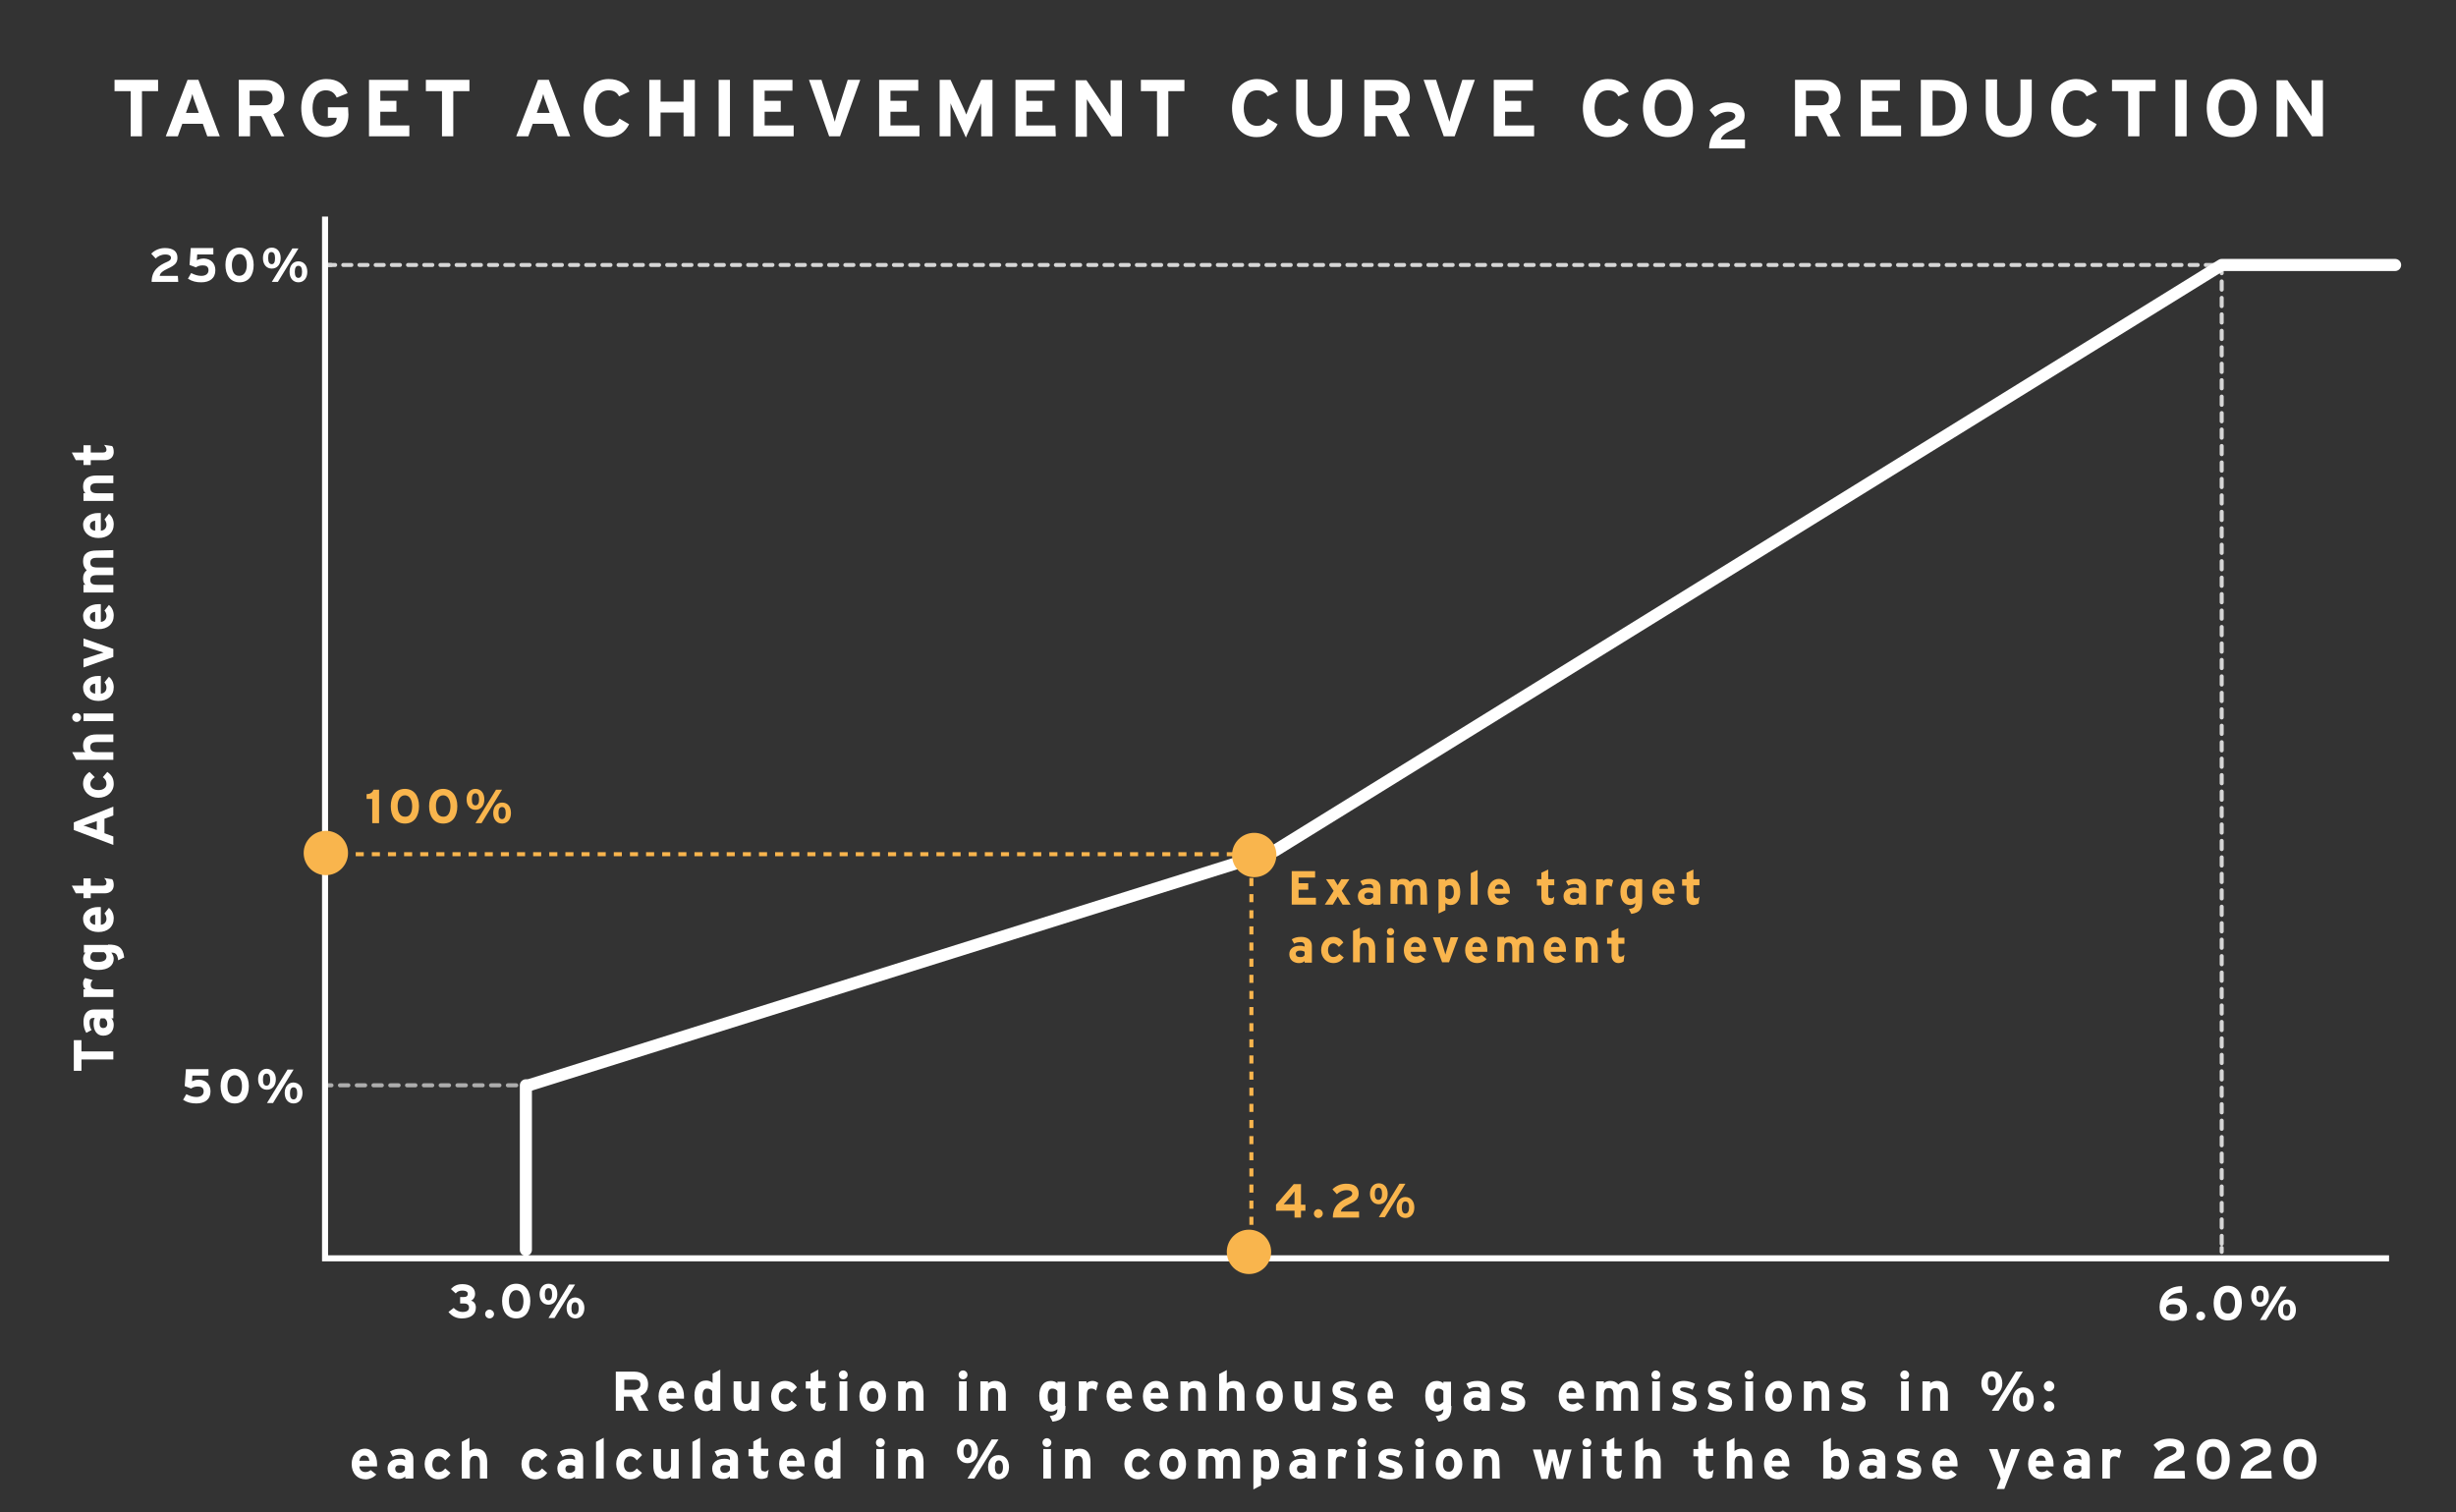 <?xml version="1.0" encoding="utf-8"?>
<svg xmlns="http://www.w3.org/2000/svg" version="1.1" width="812" height="500" viewBox="0 0 812 500"><rect x="0" y="0" width="812" height="500" fill="#333333" stroke="none"/><svg xmlns:xlink="http://www.w3.org/1999/xlink" version="1.1" id="Ebene_1" x="-2" y="0" viewBox="0 0 612 375" style="enable-background:new 0 0 612 375;" xml:space="preserve" width="816" height="500">
<style type="text/css">
	.st0{fill:none;stroke:#FFFFFF;stroke-width:1.5;stroke-miterlimit:10;}
	.st1{opacity:0.6;}
	.st2{fill:none;stroke:#FFFFFF;stroke-linecap:round;stroke-linejoin:round;}
	.st3{fill:none;stroke:#FFFFFF;stroke-linecap:round;stroke-linejoin:round;stroke-dasharray:2.083,2.083,2.083,2.083;}
	.st4{fill:none;stroke:#FFFFFF;stroke-linecap:round;stroke-linejoin:round;stroke-dasharray:2.083,2.083,2.083,2.083,2.083,2.083;}
	.st5{opacity:0.8;}
	
		.st6{fill:none;stroke:#FFFFFF;stroke-linecap:round;stroke-linejoin:round;stroke-dasharray:2.008,2.008,2.008,2.008,2.008,2.008;}
	
		.st7{fill:none;stroke:#FFFFFF;stroke-linecap:round;stroke-linejoin:round;stroke-dasharray:2.04,2.04,2.04,2.04,2.04,2.04;}
	.st8{fill:none;stroke:#FFFFFF;stroke-width:3;stroke-linecap:round;stroke-linejoin:round;stroke-miterlimit:10;}
	.st9{fill:none;stroke:#F9B54D;stroke-miterlimit:10;stroke-dasharray:2,2,2,2,2,2;}
	.st10{fill:#F9B54D;}
	.st11{fill:#FFFFFF;}
</style>
<polyline class="st0" points="82.1,53.7 82.1,312 593.9,312 "/>
<g class="st1">
	<g>
		<line class="st2" x1="82.7" y1="269.1" x2="83.7" y2="269.1"/>
		<line class="st3" x1="85.8" y1="269.1" x2="93.1" y2="269.1"/>
		<line class="st4" x1="94.1" y1="269.1" x2="130.5" y2="269.1"/>
		<line class="st2" x1="131.6" y1="269.1" x2="132.6" y2="269.1"/>
	</g>
</g>
<g>
	<g>
		<g class="st1">
			<polyline class="st2" points="311.6,213.5 312.6,213.5 312.6,214.5    "/>
		</g>
	</g>
	<g>
		<g class="st5">
			<line class="st2" x1="82.6" y1="65.7" x2="83.6" y2="65.7"/>
			<line class="st6" x1="82.6" y1="65.7" x2="550.4" y2="65.7"/>
			<polyline class="st2" points="551.4,65.7 552.4,65.7 552.4,66.7    "/>
			<line class="st7" x1="552.4" y1="65.7" x2="552.4" y2="308.4"/>
			<line class="st2" x1="552.4" y1="309.4" x2="552.4" y2="310.4"/>
		</g>
	</g>
	<polyline class="st8" points="132.6,269.1 316.5,211.4 317.7,210.9 552.4,65.7 595.4,65.7  "/>
	<line class="st8" x1="131.9" y1="269.1" x2="131.9" y2="309.9"/>
</g>
<polyline class="st9" points="81.7,211.8 311.8,211.8 311.8,311.2 "/>
<circle class="st10" cx="82.3" cy="211.5" r="5.5"/>
<circle class="st10" cx="311.2" cy="310.4" r="5.5"/>
<circle class="st10" cx="312.5" cy="212" r="5.5"/>
<g>
	<path class="st11" d="M40.7,22.6h-4v11.2h-2.8V22.6h-4v-2.8h10.8V22.6z"/>
	<path class="st11" d="M56,33.8h-3.1l-1.1-3.1h-5.1l-1.1,3.1h-3l5.4-14h2.7L56,33.8z M50.8,28l-0.9-2.5c-0.3-0.8-0.6-1.7-0.7-2.2   c-0.1,0.5-0.4,1.4-0.7,2.2L47.6,28H50.8z"/>
	<path class="st11" d="M72,33.8h-3.2l-2.5-5h-2.8v5h-2.8v-14h6.5c2.6,0,4.8,1.5,4.8,4.4c0,2.1-0.9,3.4-2.7,4.1L72,33.8z M69.1,24.3   c0-1.3-0.8-1.8-2-1.8h-3.7v3.6h3.7C68.4,26.1,69.1,25.5,69.1,24.3z"/>
	<path class="st11" d="M87.9,28.4c0,3.6-2.4,5.6-5.6,5.6c-3.7,0-6.1-2.8-6.1-7.2c0-4.3,2.6-7.2,6.2-7.2c2.9,0,4.4,1.3,5.3,3.5   L85,24.2c-0.5-1-1.2-1.8-2.7-1.8c-2.1,0-3.3,1.8-3.3,4.4s1.2,4.5,3.3,4.5c1.9,0,2.6-0.9,2.7-2.1h-2.2v-2.6h5L87.9,28.4L87.9,28.4z"/>
	<path class="st11" d="M103,33.8H93v-14h9.7v2.7h-6.9V25h4v2.7h-4v3.4h7.2C103,31.1,103,33.8,103,33.8z"/>
	<path class="st11" d="M117.9,22.6h-4v11.2h-2.8V22.6h-4v-2.8h10.8V22.6z"/>
	<path class="st11" d="M142.9,33.8h-3.1l-1.1-3.1h-5.1l-1.1,3.1h-3l5.4-14h2.7L142.9,33.8z M137.8,28l-0.9-2.5   c-0.3-0.8-0.6-1.7-0.7-2.2c-0.1,0.5-0.4,1.4-0.7,2.2l-0.9,2.5H137.8z"/>
	<path class="st11" d="M157.6,22.7l-2.6,1.2c-0.5-1-1.3-1.5-2.6-1.5c-2.1,0-3.3,1.8-3.3,4.4c0,2.5,1.2,4.4,3.3,4.4   c1.3,0,2-0.5,2.7-1.8l2.4,1.4c-1,2-2.6,3.2-5.2,3.2c-3.7,0-6.1-2.8-6.1-7.2c0-4.3,2.6-7.2,6.2-7.2   C155.2,19.6,156.8,20.9,157.6,22.7z"/>
	<path class="st11" d="M173.8,33.8H171v-5.9h-5.7v5.9h-2.8v-14h2.8v5.4h5.7v-5.4h2.8V33.8z"/>
	<path class="st11" d="M182.5,33.8h-2.8v-14h2.8V33.8z"/>
	<path class="st11" d="M198.3,33.8h-10v-14h9.7v2.7h-6.9V25h4v2.7h-4v3.4h7.2V33.8z"/>
	<path class="st11" d="M214.8,19.8l-5,14h-2.7l-5-14h3.1l2.6,8.1c0.3,0.8,0.5,1.8,0.7,2.3c0.1-0.5,0.4-1.5,0.6-2.3l2.6-8.1H214.8z"/>
	<path class="st11" d="M229.5,33.8h-10v-14h9.7v2.7h-6.9V25h4v2.7h-4v3.4h7.2V33.8z"/>
	<path class="st11" d="M247.6,33.8h-2.8v-5.1c0-0.8,0-2.5,0-3.1c-0.2,0.5-0.6,1.5-1,2.3l-2.8,6.2l-2.8-6.2c-0.4-0.8-0.8-1.8-1-2.3   c0,0.5,0,2.3,0,3.1v5.1h-2.7v-14h2.7l2.9,6.3c0.4,0.8,0.8,1.8,1,2.3c0.2-0.5,0.6-1.5,0.9-2.3l2.8-6.3h2.8L247.6,33.8L247.6,33.8z"/>
	<path class="st11" d="M263.3,33.8h-10v-14h9.7v2.7h-7V25h4v2.7h-4v3.4h7.2L263.3,33.8L263.3,33.8z"/>
	<path class="st11" d="M279.6,33.8h-2.5l-5.1-7.6c-0.3-0.5-0.8-1.2-1-1.6c0,0.5,0,2.3,0,3.1v6.2h-2.8v-14h2.7l5,7.4   c0.3,0.5,0.8,1.2,1,1.6c0-0.5,0-2.3,0-3.1v-5.9h2.8v13.9C279.7,33.8,279.6,33.8,279.6,33.8z"/>
	<path class="st11" d="M295.2,22.6h-4v11.2h-2.8V22.6h-4v-2.8h10.8V22.6z"/>
	<path class="st11" d="M318.4,22.7l-2.6,1.2c-0.5-1-1.3-1.5-2.6-1.5c-2.1,0-3.3,1.8-3.3,4.4c0,2.5,1.2,4.4,3.3,4.4   c1.3,0,2-0.5,2.7-1.8l2.4,1.4c-1,2-2.6,3.2-5.2,3.2c-3.7,0-6.1-2.8-6.1-7.2c0-4.3,2.6-7.2,6.2-7.2   C315.9,19.6,317.5,20.9,318.4,22.7z"/>
	<path class="st11" d="M334.3,27.6c0,4.1-2.1,6.4-5.7,6.4c-3.4,0-5.7-2.3-5.7-6.4v-7.9h2.8v7.8c0,2.2,1.1,3.7,2.9,3.7   s2.9-1.4,2.9-3.6v-7.9h2.8L334.3,27.6L334.3,27.6z"/>
	<path class="st11" d="M351.1,33.8h-3.2l-2.5-5h-2.8v5h-2.8v-14h6.5c2.6,0,4.8,1.5,4.8,4.4c0,2.1-0.9,3.4-2.7,4.1L351.1,33.8z    M348.3,24.3c0-1.3-0.8-1.8-2-1.8h-3.7v3.6h3.7C347.6,26.1,348.3,25.5,348.3,24.3z"/>
	<path class="st11" d="M367.2,19.8l-5,14h-2.7l-5-14h3.1l2.6,8.1c0.3,0.8,0.5,1.8,0.7,2.3c0.1-0.5,0.4-1.5,0.6-2.3l2.6-8.1H367.2z"/>
	<path class="st11" d="M381.9,33.8h-10v-14h9.7v2.7h-6.9V25h4v2.7h-4v3.4h7.2L381.9,33.8L381.9,33.8z"/>
	<path class="st11" d="M405.4,22.7l-2.6,1.2c-0.5-1-1.3-1.5-2.6-1.5c-2.1,0-3.3,1.8-3.3,4.4c0,2.5,1.2,4.4,3.3,4.4   c1.3,0,2-0.5,2.7-1.8l2.4,1.4c-1,2-2.6,3.2-5.2,3.2c-3.7,0-6.1-2.8-6.1-7.2c0-4.3,2.6-7.2,6.2-7.2   C402.9,19.6,404.5,20.9,405.4,22.7z"/>
	<path class="st11" d="M421.3,26.8c0,4.5-2.5,7.2-6.2,7.2s-6.2-2.7-6.2-7.2s2.5-7.2,6.2-7.2C418.8,19.6,421.3,22.3,421.3,26.8z    M418.4,26.8c0-2.8-1.4-4.5-3.3-4.5c-2,0-3.3,1.6-3.3,4.4s1.4,4.5,3.3,4.5C417.1,31.3,418.4,29.7,418.4,26.8z"/>
	<path class="st11" d="M434.1,36.8h-8.8c0.1-3.8,2.4-5.5,5.2-6.7c1-0.4,1.3-0.9,1.3-1.3c0-0.6-0.5-1.1-1.8-1.1s-2.4,0.6-3.2,1.3   l-1.4-1.7c1.2-1.2,2.8-1.9,4.5-1.9c2.7,0,4.2,1.1,4.2,3.2c0,1.8-1,2.6-2.9,3.5c-2,0.9-2.8,1.7-3,2.5h6v2.2H434.1z"/>
	<path class="st11" d="M457.9,33.8h-3.2l-2.5-5h-2.8v5h-2.8v-14h6.5c2.6,0,4.8,1.5,4.8,4.4c0,2.1-0.9,3.4-2.7,4.1L457.9,33.8z    M455,24.3c0-1.3-0.8-1.8-2-1.8h-3.7v3.6h3.7C454.3,26.1,455,25.5,455,24.3z"/>
	<path class="st11" d="M472.9,33.8h-10v-14h9.7v2.7h-6.9V25h4v2.7h-4v3.4h7.2L472.9,33.8L472.9,33.8z"/>
	<path class="st11" d="M489.2,26.8c0,4.9-3.6,7-7.2,7h-4.2v-14h4.4C486.3,19.8,489.2,21.7,489.2,26.8z M486.4,26.8   c0-2.9-1.2-4.3-4.2-4.3h-1.5v8.6h1.4C485,31.1,486.4,29.4,486.4,26.8z"/>
	<path class="st11" d="M505.3,27.6c0,4.1-2.1,6.4-5.7,6.4c-3.4,0-5.7-2.3-5.7-6.4v-7.9h2.8v7.8c0,2.2,1.1,3.7,2.9,3.7   s2.9-1.4,2.9-3.6v-7.9h2.8L505.3,27.6L505.3,27.6z"/>
	<path class="st11" d="M521.5,22.7l-2.6,1.2c-0.5-1-1.3-1.5-2.6-1.5c-2.1,0-3.3,1.8-3.3,4.4c0,2.5,1.2,4.4,3.3,4.4   c1.3,0,2-0.5,2.7-1.8l2.4,1.4c-1,2-2.6,3.2-5.2,3.2c-3.7,0-6.1-2.8-6.1-7.2c0-4.3,2.6-7.2,6.2-7.2C519,19.6,520.6,20.9,521.5,22.7z   "/>
	<path class="st11" d="M536,22.6h-4v11.2h-2.8V22.6h-4v-2.8H536V22.6z"/>
	<path class="st11" d="M543.7,33.8h-2.8v-14h2.8V33.8z"/>
	<path class="st11" d="M561.1,26.8c0,4.5-2.5,7.2-6.2,7.2s-6.2-2.7-6.2-7.2s2.5-7.2,6.2-7.2C558.6,19.6,561.1,22.3,561.1,26.8z    M558.2,26.8c0-2.8-1.4-4.5-3.3-4.5c-2,0-3.3,1.6-3.3,4.4s1.4,4.5,3.3,4.5C556.9,31.3,558.2,29.7,558.2,26.8z"/>
	<path class="st11" d="M577.3,33.8h-2.5l-5.1-7.6c-0.3-0.5-0.8-1.2-1-1.6c0,0.5,0,2.3,0,3.1v6.2H566v-14h2.7l5,7.4   c0.3,0.5,0.8,1.2,1,1.6c0-0.5,0-2.3,0-3.1v-5.9h2.8v13.9C577.5,33.8,577.3,33.8,577.3,33.8z"/>
</g>
<g>
	<path class="st11" d="M162.3,349.8H160l-1.8-3.5h-2v3.5h-2v-9.7h4.6c1.8,0,3.4,1,3.4,3.1c0,1.5-0.6,2.4-1.9,2.9L162.3,349.8z    M160.3,343.3c0-0.9-0.5-1.2-1.4-1.2h-2.6v2.5h2.6C159.8,344.5,160.3,344.1,160.3,343.3z"/>
	<path class="st11" d="M171.1,346.2c0,0.3,0,0.5,0,0.6h-4.4c0.1,1,0.8,1.4,1.5,1.4c0.5,0,1-0.2,1.3-0.5l1.4,1.1   c-0.6,0.7-1.7,1.2-2.6,1.2c-2.1,0-3.5-1.5-3.5-3.8c0-2.2,1.4-3.8,3.3-3.8C170,342.4,171.1,344.1,171.1,346.2z M169.3,345.4   c-0.1-0.7-0.4-1.3-1.3-1.3c-0.7,0-1.1,0.6-1.2,1.3H169.3z"/>
	<path class="st11" d="M180.1,349.8h-1.9v-0.5c-0.4,0.3-0.9,0.6-1.6,0.6c-1.6,0-2.9-1.2-2.9-3.9c0-2.2,1-3.7,2.9-3.7   c0.6,0,1.2,0.2,1.6,0.6v-2.3l1.9-1V349.8z M178.1,347.6v-2.7c-0.3-0.4-0.7-0.6-1.3-0.6c-0.7,0-1.1,0.6-1.1,1.9   c0,1.5,0.5,2.1,1.3,2.1C177.6,348.2,177.9,347.9,178.1,347.6z"/>
	<path class="st11" d="M189.7,349.8h-1.9v-0.5c-0.3,0.3-1,0.6-1.7,0.6c-1.9,0-2.7-1.3-2.7-3.3v-4.1h1.9v3.9c0,1.3,0.4,1.7,1.2,1.7   s1.3-0.4,1.3-1.6v-4h1.9V349.8z"/>
	<path class="st11" d="M199.1,348.4c-0.7,0.9-1.6,1.6-3,1.6c-1.9,0-3.4-1.6-3.4-3.8c0-2.2,1.5-3.8,3.5-3.8c1.4,0,2.3,0.7,2.9,1.6   l-1.3,1.3c-0.4-0.6-0.9-1-1.7-1c-0.9,0-1.5,0.8-1.5,2s0.6,1.9,1.5,1.9c0.8,0,1.2-0.3,1.7-0.9L199.1,348.4z"/>
	<path class="st11" d="M206.3,347.6l-0.3,1.9c-0.3,0.2-0.9,0.4-1.5,0.4c-1.2,0-2-0.9-2-2.2v-3.4h-1.2v-1.8h1.2v-1.9l1.9-1v2.8h1.8   v1.8h-1.8v2.9c0,0.7,0.3,0.9,0.7,0.9C205.6,348.2,205.9,348,206.3,347.6z"/>
	<path class="st11" d="M211.7,340.9c0,0.6-0.5,1.1-1.1,1.1s-1.1-0.5-1.1-1.1s0.5-1.1,1.1-1.1S211.7,340.3,211.7,340.9z M211.6,349.8   h-1.9v-7.3h1.9V349.8z"/>
	<path class="st11" d="M221.2,346.2c0,2.2-1.4,3.8-3.3,3.8c-1.9,0-3.3-1.6-3.3-3.8c0-2.2,1.4-3.8,3.3-3.8   C219.8,342.4,221.2,344,221.2,346.2z M219.3,346.2c0-1.1-0.4-2-1.4-2c-0.9,0-1.4,0.8-1.4,2c0,1.1,0.4,1.9,1.4,1.9   C218.8,348.2,219.3,347.2,219.3,346.2z"/>
	<path class="st11" d="M230.5,349.8h-1.9v-3.9c0-1.3-0.4-1.7-1.2-1.7s-1.3,0.4-1.3,1.6v4h-1.9v-7.3h1.9v0.5c0.3-0.3,1-0.6,1.7-0.6   c1.9,0,2.7,1.3,2.7,3.3V349.8z"/>
	<path class="st11" d="M241.4,340.9c0,0.6-0.5,1.1-1.1,1.1s-1.1-0.5-1.1-1.1s0.5-1.1,1.1-1.1S241.4,340.3,241.4,340.9z M241.2,349.8   h-1.9v-7.3h1.9V349.8z"/>
	<path class="st11" d="M251,349.8h-2v-3.9c0-1.3-0.4-1.7-1.2-1.7s-1.3,0.4-1.3,1.6v4h-1.9v-7.3h1.9v0.5c0.3-0.3,1-0.6,1.7-0.6   c1.9,0,2.7,1.3,2.7,3.3v4.1H251z"/>
	<path class="st11" d="M265.7,348.6c0,2.4-0.6,3.6-3.2,3.9l-0.7-1.4c1.5-0.2,1.9-0.6,1.9-1.7c-0.4,0.3-0.9,0.6-1.6,0.6   c-1.6,0-2.9-1.2-2.9-3.9c0-2.2,1-3.7,2.9-3.7c0.6,0,1.2,0.2,1.6,0.6v-0.4h1.9v6H265.7z M263.7,347.6v-2.7c-0.3-0.4-0.7-0.6-1.3-0.6   c-0.7,0-1.1,0.6-1.1,1.9c0,1.5,0.5,2.1,1.3,2.1C263.1,348.2,263.5,347.9,263.7,347.6z"/>
	<path class="st11" d="M273.8,342.9l-0.5,1.9c-0.3-0.3-0.7-0.5-1.1-0.5c-0.8,0-1.2,0.3-1.2,1.6v3.9h-2v-7.3h1.9v0.5   c0.3-0.3,0.8-0.6,1.5-0.6S273.5,342.7,273.8,342.9z"/>
	<path class="st11" d="M282.2,346.2c0,0.3,0,0.5,0,0.6h-4.4c0.1,1,0.8,1.4,1.5,1.4c0.5,0,1-0.2,1.3-0.5l1.4,1.1   c-0.6,0.7-1.7,1.2-2.6,1.2c-2.1,0-3.5-1.5-3.5-3.8c0-2.2,1.4-3.8,3.3-3.8C281.1,342.4,282.2,344.1,282.2,346.2z M280.3,345.4   c-0.1-0.7-0.4-1.3-1.3-1.3c-0.7,0-1.1,0.6-1.2,1.3H280.3z"/>
	<path class="st11" d="M291.2,346.2c0,0.3,0,0.5,0,0.6h-4.4c0.1,1,0.8,1.4,1.5,1.4c0.5,0,1-0.2,1.3-0.5l1.4,1.1   c-0.6,0.7-1.7,1.2-2.6,1.2c-2.1,0-3.5-1.5-3.5-3.8c0-2.2,1.4-3.8,3.3-3.8C290,342.4,291.2,344.1,291.2,346.2z M289.3,345.4   c-0.1-0.7-0.4-1.3-1.3-1.3c-0.7,0-1.1,0.6-1.2,1.3H289.3z"/>
	<path class="st11" d="M300.5,349.8h-1.9v-3.9c0-1.3-0.4-1.7-1.2-1.7s-1.3,0.4-1.3,1.6v4h-1.9v-7.3h1.9v0.5c0.3-0.3,1-0.6,1.7-0.6   c1.9,0,2.7,1.3,2.7,3.3L300.5,349.8L300.5,349.8z"/>
	<path class="st11" d="M310.1,349.8h-1.9v-3.9c0-1.3-0.4-1.7-1.2-1.7c-0.8,0-1.3,0.4-1.3,1.6v4h-1.9v-9.1l1.9-1v3.3   c0.3-0.3,1-0.6,1.7-0.6c1.9,0,2.7,1.3,2.7,3.3L310.1,349.8L310.1,349.8z"/>
	<path class="st11" d="M319.6,346.2c0,2.2-1.4,3.8-3.3,3.8s-3.3-1.6-3.3-3.8c0-2.2,1.4-3.8,3.3-3.8S319.6,344,319.6,346.2z    M317.6,346.2c0-1.1-0.4-2-1.4-2c-0.9,0-1.4,0.8-1.4,2c0,1.1,0.4,1.9,1.4,1.9C317.2,348.2,317.6,347.2,317.6,346.2z"/>
	<path class="st11" d="M328.8,349.8h-1.9v-0.5c-0.3,0.3-1,0.6-1.7,0.6c-1.9,0-2.7-1.3-2.7-3.3v-4.1h1.9v3.9c0,1.3,0.4,1.7,1.2,1.7   c0.8,0,1.3-0.4,1.3-1.6v-4h1.9L328.8,349.8L328.8,349.8z"/>
	<path class="st11" d="M337.9,347.7c0,1.7-1.3,2.3-3,2.3c-1.2,0-2.3-0.3-3.1-0.8l0.6-1.5c0.8,0.4,1.6,0.7,2.5,0.7c0.8,0,1-0.2,1-0.6   c0-0.3-0.3-0.5-1.1-0.7c-1.8-0.5-2.9-1-2.9-2.5s1.2-2.2,2.9-2.2c0.9,0,1.9,0.3,2.7,0.7l-0.6,1.5c-0.7-0.4-1.5-0.6-2.1-0.6   c-0.8,0-1,0.2-1,0.5s0.2,0.4,1.5,0.8C336.8,345.8,337.9,346.3,337.9,347.7z"/>
	<path class="st11" d="M346.9,346.2c0,0.3,0,0.5,0,0.6h-4.4c0.1,1,0.8,1.4,1.5,1.4c0.5,0,1-0.2,1.3-0.5l1.4,1.1   c-0.6,0.7-1.7,1.2-2.6,1.2c-2.1,0-3.5-1.5-3.5-3.8c0-2.2,1.4-3.8,3.3-3.8C345.8,342.4,346.9,344.1,346.9,346.2z M345.1,345.4   c-0.1-0.7-0.4-1.3-1.3-1.3c-0.7,0-1.1,0.6-1.2,1.3H345.1z"/>
	<path class="st11" d="M361.4,348.6c0,2.4-0.6,3.6-3.2,3.9l-0.7-1.4c1.5-0.2,1.9-0.6,1.9-1.7c-0.4,0.3-0.9,0.6-1.6,0.6   c-1.6,0-2.9-1.2-2.9-3.9c0-2.2,1-3.7,2.9-3.7c0.6,0,1.2,0.2,1.6,0.6v-0.4h1.9v6H361.4z M359.4,347.6v-2.7c-0.3-0.4-0.7-0.6-1.3-0.6   c-0.7,0-1.1,0.6-1.1,1.9c0,1.5,0.5,2.1,1.3,2.1C358.8,348.2,359.1,347.9,359.4,347.6z"/>
	<path class="st11" d="M370.7,349.8h-1.9v-0.5c-0.3,0.4-1,0.6-1.7,0.6c-1.4,0-2.7-0.8-2.7-2.6c0-1.6,1.3-2.4,3-2.4   c0.7,0,1.1,0.1,1.4,0.3v-0.4c0-0.5-0.3-0.9-1-0.9c-0.9,0-1.3,0.1-2,0.5l-0.7-1.3c0.9-0.5,1.6-0.7,2.8-0.7c1.8,0,3,0.9,3,2.5v4.9   H370.7z M368.7,347.7v-0.9c-0.3-0.2-0.7-0.3-1.3-0.3c-0.7,0-1.1,0.3-1.1,0.9c0,0.5,0.3,1,1.1,1C368,348.4,368.5,348.1,368.7,347.7z   "/>
	<path class="st11" d="M379.7,347.7c0,1.7-1.3,2.3-3,2.3c-1.2,0-2.3-0.3-3.1-0.8l0.6-1.5c0.8,0.4,1.6,0.7,2.5,0.7c0.8,0,1-0.2,1-0.6   c0-0.3-0.3-0.5-1.1-0.7c-1.8-0.5-2.9-1-2.9-2.5s1.2-2.2,2.9-2.2c0.9,0,1.9,0.3,2.7,0.7l-0.6,1.5c-0.7-0.4-1.5-0.6-2.1-0.6   c-0.8,0-1,0.2-1,0.5s0.2,0.4,1.5,0.8C378.6,345.8,379.7,346.3,379.7,347.7z"/>
	<path class="st11" d="M394.3,346.2c0,0.3,0,0.5,0,0.6h-4.4c0.1,1,0.8,1.4,1.5,1.4c0.5,0,1-0.2,1.3-0.5l1.4,1.1   c-0.6,0.7-1.7,1.2-2.6,1.2c-2.1,0-3.5-1.5-3.5-3.8c0-2.2,1.4-3.8,3.3-3.8C393.2,342.4,394.3,344.1,394.3,346.2z M392.4,345.4   c-0.1-0.7-0.4-1.3-1.3-1.3c-0.7,0-1.1,0.6-1.2,1.3H392.4z"/>
	<path class="st11" d="M407.8,349.8h-1.9v-3.9c0-1.3-0.4-1.7-1.2-1.7c-0.8,0-1.2,0.4-1.2,1.6v4h-1.9v-3.9c0-1.3-0.4-1.7-1.2-1.7   c-0.8,0-1.2,0.4-1.2,1.6v4h-1.9v-7.3h1.9v0.5c0.3-0.3,0.8-0.6,1.6-0.6c0.9,0,1.5,0.3,2,0.9c0.5-0.5,1.1-0.9,2.3-0.9   c1.9,0,2.6,1.3,2.6,3.3v4.1H407.8z"/>
	<path class="st11" d="M413.2,340.9c0,0.6-0.5,1.1-1.1,1.1s-1.1-0.5-1.1-1.1s0.5-1.1,1.1-1.1S413.2,340.3,413.2,340.9z M413.1,349.8   h-1.9v-7.3h1.9V349.8z"/>
	<path class="st11" d="M422.2,347.7c0,1.7-1.3,2.3-3,2.3c-1.2,0-2.3-0.3-3.1-0.8l0.6-1.5c0.8,0.4,1.6,0.7,2.5,0.7c0.8,0,1-0.2,1-0.6   c0-0.3-0.3-0.5-1.1-0.7c-1.8-0.5-2.9-1-2.9-2.5s1.2-2.2,2.9-2.2c0.9,0,1.9,0.3,2.7,0.7l-0.6,1.5c-0.7-0.4-1.5-0.6-2.1-0.6   c-0.8,0-1,0.2-1,0.5s0.2,0.4,1.5,0.8C421.1,345.8,422.2,346.3,422.2,347.7z"/>
	<path class="st11" d="M431,347.7c0,1.7-1.3,2.3-3,2.3c-1.2,0-2.3-0.3-3.1-0.8l0.6-1.5c0.8,0.4,1.6,0.7,2.5,0.7c0.8,0,1-0.2,1-0.6   c0-0.3-0.3-0.5-1.1-0.7c-1.8-0.5-2.9-1-2.9-2.5s1.2-2.2,2.9-2.2c0.9,0,1.9,0.3,2.7,0.7l-0.6,1.5c-0.7-0.4-1.5-0.6-2.1-0.6   c-0.8,0-1,0.2-1,0.5s0.2,0.4,1.5,0.8C429.9,345.8,431,346.3,431,347.7z"/>
	<path class="st11" d="M436.3,340.9c0,0.6-0.5,1.1-1.1,1.1s-1.1-0.5-1.1-1.1s0.5-1.1,1.1-1.1S436.3,340.3,436.3,340.9z M436.2,349.8   h-1.9v-7.3h1.9V349.8z"/>
	<path class="st11" d="M445.8,346.2c0,2.2-1.4,3.8-3.3,3.8s-3.3-1.6-3.3-3.8c0-2.2,1.4-3.8,3.3-3.8S445.8,344,445.8,346.2z    M443.8,346.2c0-1.1-0.4-2-1.4-2c-0.9,0-1.4,0.8-1.4,2c0,1.1,0.4,1.9,1.4,1.9C443.4,348.2,443.8,347.2,443.8,346.2z"/>
	<path class="st11" d="M455.1,349.8h-1.9v-3.9c0-1.3-0.4-1.7-1.2-1.7c-0.8,0-1.3,0.4-1.3,1.6v4h-1.9v-7.3h1.9v0.5   c0.3-0.3,1-0.6,1.7-0.6c1.9,0,2.7,1.3,2.7,3.3L455.1,349.8L455.1,349.8z"/>
	<path class="st11" d="M464.1,347.7c0,1.7-1.3,2.3-3,2.3c-1.2,0-2.3-0.3-3.1-0.8l0.6-1.5c0.8,0.4,1.6,0.7,2.5,0.7c0.8,0,1-0.2,1-0.6   c0-0.3-0.3-0.5-1.1-0.7c-1.8-0.5-2.9-1-2.9-2.5s1.2-2.2,2.9-2.2c0.9,0,1.9,0.3,2.7,0.7l-0.6,1.5c-0.7-0.4-1.5-0.6-2.1-0.6   c-0.8,0-1,0.2-1,0.5s0.2,0.4,1.5,0.8C463,345.8,464.1,346.3,464.1,347.7z"/>
	<path class="st11" d="M474.9,340.9c0,0.6-0.5,1.1-1.1,1.1s-1.1-0.5-1.1-1.1s0.5-1.1,1.1-1.1S474.9,340.3,474.9,340.9z M474.8,349.8   h-1.9v-7.3h1.9V349.8z"/>
	<path class="st11" d="M484.5,349.8h-1.9v-3.9c0-1.3-0.4-1.7-1.2-1.7c-0.8,0-1.3,0.4-1.3,1.6v4h-1.9v-7.3h1.9v0.5   c0.3-0.3,1-0.6,1.7-0.6c1.9,0,2.7,1.3,2.7,3.3L484.5,349.8L484.5,349.8z"/>
	<path class="st11" d="M498,343c0,1.8-1.1,3-2.6,3s-2.6-1.2-2.6-3c0-1.9,1.1-3,2.6-3C497,340,498,341.2,498,343z M496.4,343   c0-1.1-0.3-1.7-1-1.7s-1,0.6-1,1.7c0,1.2,0.3,1.7,1,1.7S496.4,344.1,496.4,343z M503.1,340.1l-6,9.7h-1.7l6-9.7H503.1z M505.8,347   c0,1.8-1.1,3-2.6,3s-2.6-1.2-2.6-3c0-1.9,1.1-3,2.6-3C504.7,344,505.8,345.1,505.8,347z M504.2,347c0-1.1-0.4-1.7-1-1.7   c-0.7,0-1,0.6-1,1.7s0.4,1.7,1,1.7C503.8,348.7,504.2,348.1,504.2,347z"/>
	<path class="st11" d="M510.9,343.7c0,0.7-0.6,1.3-1.3,1.3c-0.7,0-1.3-0.6-1.3-1.3c0-0.7,0.6-1.3,1.3-1.3   C510.3,342.4,510.9,343,510.9,343.7z M510.9,348.7c0,0.7-0.6,1.3-1.3,1.3c-0.7,0-1.3-0.6-1.3-1.3c0-0.7,0.6-1.3,1.3-1.3   C510.3,347.4,510.9,348,510.9,348.7z"/>
	<path class="st11" d="M95,363c0,0.3,0,0.5,0,0.6h-4.4c0.1,1,0.8,1.4,1.5,1.4c0.5,0,1-0.2,1.3-0.5l1.4,1.1c-0.6,0.7-1.7,1.2-2.6,1.2   c-2.1,0-3.5-1.5-3.5-3.8c0-2.2,1.4-3.8,3.3-3.8C93.9,359.2,95,360.9,95,363z M93.1,362.2c-0.1-0.7-0.4-1.3-1.3-1.3   c-0.7,0-1.1,0.6-1.2,1.3H93.1z"/>
	<path class="st11" d="M103.9,366.6H102v-0.5c-0.4,0.4-1,0.6-1.7,0.6c-1.4,0-2.7-0.8-2.7-2.6c0-1.6,1.3-2.4,3-2.4   c0.7,0,1.1,0.1,1.4,0.3v-0.4c0-0.5-0.4-0.9-1.1-0.9c-0.9,0-1.3,0.1-2,0.5l-0.7-1.3c0.9-0.5,1.6-0.7,2.8-0.7c1.8,0,3,0.9,3,2.5v4.9   H103.9z M101.9,364.5v-0.9c-0.3-0.2-0.7-0.3-1.3-0.3c-0.7,0-1.1,0.3-1.1,0.9c0,0.5,0.3,1,1.1,1   C101.2,365.2,101.7,364.9,101.9,364.5z"/>
	<path class="st11" d="M113.2,365.2c-0.7,0.9-1.6,1.6-3,1.6c-1.9,0-3.4-1.6-3.4-3.8c0-2.2,1.5-3.8,3.5-3.8c1.4,0,2.3,0.7,2.9,1.6   l-1.3,1.3c-0.4-0.6-0.9-1-1.7-1c-0.9,0-1.5,0.8-1.5,2s0.6,1.9,1.5,1.9c0.8,0,1.2-0.3,1.7-0.9L113.2,365.2z"/>
	<path class="st11" d="M122.4,366.6h-1.9v-3.9c0-1.3-0.4-1.7-1.2-1.7s-1.3,0.4-1.3,1.6v4h-2v-9.1l1.9-1v3.3c0.3-0.3,1-0.6,1.7-0.6   c1.9,0,2.7,1.3,2.7,3.3v4.1L122.4,366.6L122.4,366.6z"/>
	<path class="st11" d="M137.2,365.2c-0.7,0.9-1.6,1.6-3,1.6c-1.9,0-3.4-1.6-3.4-3.8c0-2.2,1.5-3.8,3.5-3.8c1.4,0,2.3,0.7,2.9,1.6   l-1.3,1.3c-0.4-0.6-0.9-1-1.7-1c-0.9,0-1.5,0.8-1.5,2s0.6,1.9,1.5,1.9c0.8,0,1.2-0.3,1.7-0.9L137.2,365.2z"/>
	<path class="st11" d="M146,366.6h-1.9v-0.5c-0.4,0.4-1,0.6-1.7,0.6c-1.4,0-2.7-0.8-2.7-2.6c0-1.6,1.3-2.4,3-2.4   c0.7,0,1.1,0.1,1.4,0.3v-0.4c0-0.5-0.4-0.9-1.1-0.9c-0.9,0-1.3,0.1-2,0.5l-0.7-1.3c0.9-0.5,1.6-0.7,2.8-0.7c1.8,0,3,0.9,3,2.5v4.9   H146z M144.1,364.5v-0.9c-0.3-0.2-0.7-0.3-1.3-0.3c-0.7,0-1.1,0.3-1.1,0.9c0,0.5,0.3,1,1.1,1C143.3,365.2,143.9,364.9,144.1,364.5z   "/>
	<path class="st11" d="M151.2,366.6h-1.9v-9.1l1.9-1V366.6z"/>
	<path class="st11" d="M160.7,365.2c-0.7,0.9-1.6,1.6-3,1.6c-1.9,0-3.4-1.6-3.4-3.8c0-2.2,1.5-3.8,3.5-3.8c1.4,0,2.3,0.7,2.9,1.6   l-1.3,1.3c-0.4-0.6-0.9-1-1.7-1c-0.9,0-1.5,0.8-1.5,2s0.6,1.9,1.5,1.9c0.8,0,1.2-0.3,1.7-0.9L160.7,365.2z"/>
	<path class="st11" d="M169.8,366.6h-1.9v-0.5c-0.3,0.3-1,0.6-1.7,0.6c-1.9,0-2.7-1.3-2.7-3.3v-4.1h1.9v3.9c0,1.3,0.4,1.7,1.2,1.7   s1.3-0.4,1.3-1.6v-4h1.9V366.6z"/>
	<path class="st11" d="M175.1,366.6h-1.9v-9.1l1.9-1V366.6z"/>
	<path class="st11" d="M184.4,366.6h-1.9v-0.5c-0.4,0.4-1,0.6-1.7,0.6c-1.4,0-2.7-0.8-2.7-2.6c0-1.6,1.3-2.4,3-2.4   c0.7,0,1.1,0.1,1.4,0.3v-0.4c0-0.5-0.4-0.9-1.1-0.9c-0.9,0-1.3,0.1-2,0.5l-0.7-1.3c0.9-0.5,1.6-0.7,2.8-0.7c1.8,0,3,0.9,3,2.5v4.9   H184.4z M182.5,364.5v-0.9c-0.3-0.2-0.7-0.3-1.3-0.3c-0.7,0-1.1,0.3-1.1,0.9c0,0.5,0.3,1,1.1,1   C181.8,365.2,182.3,364.9,182.5,364.5z"/>
	<path class="st11" d="M192.1,364.4l-0.3,1.9c-0.3,0.2-0.9,0.4-1.5,0.4c-1.2,0-2-0.9-2-2.2v-3.4h-1.2v-1.8h1.2v-1.9l1.9-1v2.8h1.8   v1.8h-1.8v2.9c0,0.7,0.3,0.9,0.7,0.9C191.3,365,191.6,364.8,192.1,364.4z"/>
	<path class="st11" d="M201,363c0,0.3,0,0.5,0,0.6h-4.4c0.1,1,0.8,1.4,1.5,1.4c0.5,0,1-0.2,1.3-0.5l1.4,1.1   c-0.6,0.7-1.7,1.2-2.6,1.2c-2.1,0-3.5-1.5-3.5-3.8c0-2.2,1.4-3.8,3.3-3.8C199.9,359.2,201,360.9,201,363z M199.1,362.2   c-0.1-0.7-0.4-1.3-1.3-1.3c-0.7,0-1.1,0.6-1.2,1.3H199.1z"/>
	<path class="st11" d="M209.9,366.6H208v-0.5c-0.4,0.3-0.9,0.6-1.6,0.6c-1.6,0-2.9-1.2-2.9-3.9c0-2.2,1-3.7,2.9-3.7   c0.6,0,1.2,0.2,1.6,0.6v-2.3l1.9-1V366.6z M208,364.4v-2.7c-0.3-0.4-0.7-0.6-1.3-0.6c-0.7,0-1.1,0.6-1.1,1.9c0,1.5,0.5,2.1,1.3,2.1   C207.4,365,207.7,364.7,208,364.4z"/>
	<path class="st11" d="M220.9,357.7c0,0.6-0.5,1.1-1.1,1.1s-1.1-0.5-1.1-1.1s0.5-1.1,1.1-1.1S220.9,357.1,220.9,357.7z M220.7,366.6   h-1.9v-7.3h1.9V366.6z"/>
	<path class="st11" d="M230.5,366.6h-1.9v-3.9c0-1.3-0.4-1.7-1.2-1.7s-1.3,0.4-1.3,1.6v4h-1.9v-7.3h1.9v0.5c0.3-0.3,1-0.6,1.7-0.6   c1.9,0,2.7,1.3,2.7,3.3V366.6z"/>
	<path class="st11" d="M244,359.8c0,1.8-1.1,3-2.6,3s-2.6-1.2-2.6-3c0-1.9,1.1-3,2.6-3S244,358,244,359.8z M242.4,359.8   c0-1.1-0.4-1.7-1-1.7s-1,0.6-1,1.7c0,1.2,0.4,1.7,1,1.7S242.4,360.9,242.4,359.8z M249.1,356.9l-6,9.7h-1.7l6-9.7H249.1z    M251.7,363.8c0,1.8-1.1,3-2.6,3s-2.6-1.2-2.6-3c0-1.9,1.1-3,2.6-3C250.7,360.8,251.7,361.9,251.7,363.8z M250.2,363.8   c0-1.1-0.4-1.7-1-1.7c-0.7,0-1,0.6-1,1.7s0.4,1.7,1,1.7S250.2,364.9,250.2,363.8z"/>
	<path class="st11" d="M262.2,357.7c0,0.6-0.5,1.1-1.1,1.1s-1.1-0.5-1.1-1.1s0.5-1.1,1.1-1.1S262.2,357.1,262.2,357.7z M262.1,366.6   h-1.9v-7.3h1.9V366.6z"/>
	<path class="st11" d="M271.9,366.6H270v-3.9c0-1.3-0.4-1.7-1.2-1.7s-1.3,0.4-1.3,1.6v4h-1.9v-7.3h1.9v0.5c0.3-0.3,1-0.6,1.7-0.6   c1.9,0,2.7,1.3,2.7,3.3L271.9,366.6L271.9,366.6z"/>
	<path class="st11" d="M286.7,365.2c-0.7,0.9-1.6,1.6-3,1.6c-1.9,0-3.4-1.6-3.4-3.8c0-2.2,1.5-3.8,3.5-3.8c1.4,0,2.3,0.7,2.9,1.6   l-1.3,1.3c-0.4-0.6-0.9-1-1.7-1c-0.9,0-1.5,0.8-1.5,2s0.6,1.9,1.5,1.9c0.8,0,1.2-0.3,1.7-0.9L286.7,365.2z"/>
	<path class="st11" d="M295.6,363c0,2.2-1.4,3.8-3.3,3.8s-3.3-1.6-3.3-3.8c0-2.2,1.4-3.8,3.3-3.8S295.6,360.8,295.6,363z M293.7,363   c0-1.1-0.4-2-1.4-2c-0.9,0-1.4,0.8-1.4,2c0,1.1,0.4,1.9,1.4,1.9C293.2,365,293.7,364,293.7,363z"/>
	<path class="st11" d="M309.1,366.6h-1.9v-3.9c0-1.3-0.4-1.7-1.2-1.7c-0.8,0-1.2,0.4-1.2,1.6v4h-1.9v-3.9c0-1.3-0.4-1.7-1.2-1.7   c-0.8,0-1.2,0.4-1.2,1.6v4h-1.9v-7.3h1.9v0.5c0.3-0.3,0.8-0.6,1.6-0.6c0.9,0,1.5,0.3,2,0.9c0.5-0.5,1.1-0.9,2.3-0.9   c1.9,0,2.6,1.3,2.6,3.3v4.1H309.1z"/>
	<path class="st11" d="M318.7,363.1c0,2.2-1,3.7-2.9,3.7c-0.6,0-1.2-0.2-1.6-0.6v2.1l-1.9,1v-9.9h1.9v0.5c0.4-0.3,0.9-0.6,1.6-0.6   C317.4,359.2,318.7,360.4,318.7,363.1z M316.7,363.1c0-1.5-0.5-2.1-1.3-2.1c-0.6,0-0.9,0.2-1.2,0.6v2.7c0.3,0.4,0.7,0.6,1.3,0.6   C316.3,365,316.7,364.4,316.7,363.1z"/>
	<path class="st11" d="M327.5,366.6h-1.9v-0.5c-0.3,0.4-1,0.6-1.7,0.6c-1.4,0-2.7-0.8-2.7-2.6c0-1.6,1.3-2.4,3-2.4   c0.7,0,1.1,0.1,1.4,0.3v-0.4c0-0.5-0.3-0.9-1-0.9c-0.9,0-1.3,0.1-2,0.5l-0.7-1.3c0.9-0.5,1.6-0.7,2.8-0.7c1.8,0,3,0.9,3,2.5v4.9   H327.5z M325.5,364.5v-0.9c-0.3-0.2-0.7-0.3-1.3-0.3c-0.7,0-1.1,0.3-1.1,0.9c0,0.5,0.3,1,1.1,1   C324.8,365.2,325.3,364.9,325.5,364.5z"/>
	<path class="st11" d="M335.5,359.7l-0.5,1.9c-0.3-0.3-0.7-0.5-1.1-0.5c-0.8,0-1.2,0.3-1.2,1.6v3.9h-1.9v-7.3h1.9v0.5   c0.3-0.3,0.8-0.6,1.5-0.6C334.8,359.2,335.3,359.5,335.5,359.7z"/>
	<path class="st11" d="M340.3,357.7c0,0.6-0.5,1.1-1.1,1.1s-1.1-0.5-1.1-1.1s0.5-1.1,1.1-1.1S340.3,357.1,340.3,357.7z M340.1,366.6   h-1.9v-7.3h1.9V366.6z"/>
	<path class="st11" d="M349.3,364.5c0,1.7-1.3,2.3-3,2.3c-1.2,0-2.3-0.3-3.1-0.8l0.6-1.5c0.8,0.4,1.6,0.7,2.5,0.7c0.8,0,1-0.2,1-0.6   c0-0.3-0.3-0.5-1.1-0.7c-1.8-0.5-2.9-1-2.9-2.5s1.2-2.2,2.9-2.2c0.9,0,1.9,0.3,2.7,0.7l-0.6,1.5c-0.7-0.4-1.5-0.6-2.1-0.6   c-0.8,0-1,0.2-1,0.5s0.2,0.4,1.5,0.8C348.2,362.6,349.3,363.1,349.3,364.5z"/>
	<path class="st11" d="M354.6,357.7c0,0.6-0.5,1.1-1.1,1.1s-1.1-0.5-1.1-1.1s0.5-1.1,1.1-1.1S354.6,357.1,354.6,357.7z M354.5,366.6   h-1.9v-7.3h1.9V366.6z"/>
	<path class="st11" d="M364.1,363c0,2.2-1.4,3.8-3.3,3.8s-3.3-1.6-3.3-3.8c0-2.2,1.4-3.8,3.3-3.8S364.1,360.8,364.1,363z M362.1,363   c0-1.1-0.4-2-1.4-2c-0.9,0-1.4,0.8-1.4,2c0,1.1,0.4,1.9,1.4,1.9C361.7,365,362.1,364,362.1,363z"/>
	<path class="st11" d="M373.4,366.6h-1.9v-3.9c0-1.3-0.4-1.7-1.2-1.7c-0.8,0-1.3,0.4-1.3,1.6v4h-2v-7.3h1.9v0.5   c0.3-0.3,1-0.6,1.7-0.6c1.9,0,2.7,1.3,2.7,3.3L373.4,366.6L373.4,366.6z"/>
	<path class="st11" d="M391.2,359.4l-2.1,7.3h-1.6l-0.7-2.9c-0.1-0.6-0.3-1.4-0.4-1.7c-0.1,0.3-0.3,1.1-0.4,1.7l-0.7,2.9h-1.6   l-2.1-7.3h2l0.6,2.7c0.1,0.6,0.3,1.3,0.3,1.7c0.1-0.4,0.2-1.1,0.4-1.7l0.7-2.7h1.6l0.7,2.7c0.2,0.6,0.3,1.3,0.4,1.7   c0.1-0.3,0.2-1.1,0.4-1.7l0.6-2.7H391.2z"/>
	<path class="st11" d="M396.1,357.7c0,0.6-0.5,1.1-1.1,1.1s-1.1-0.5-1.1-1.1s0.5-1.1,1.1-1.1S396.1,357.1,396.1,357.7z M395.9,366.6   H394v-7.3h1.9V366.6z"/>
	<path class="st11" d="M403.7,364.4l-0.3,1.9c-0.3,0.2-0.9,0.4-1.5,0.4c-1.2,0-2-0.9-2-2.2v-3.4h-1.2v-1.8h1.2v-1.9l1.9-1v2.8h1.8   v1.8h-1.8v2.9c0,0.7,0.3,0.9,0.7,0.9C402.9,365,403.2,364.8,403.7,364.4z"/>
	<path class="st11" d="M413.3,366.6h-1.9v-3.9c0-1.3-0.4-1.7-1.2-1.7c-0.8,0-1.3,0.4-1.3,1.6v4H407v-9.1l1.9-1v3.3   c0.3-0.3,1-0.6,1.7-0.6c1.9,0,2.7,1.3,2.7,3.3L413.3,366.6L413.3,366.6z"/>
	<path class="st11" d="M426.4,364.4l-0.3,1.9c-0.3,0.2-0.9,0.4-1.5,0.4c-1.2,0-2-0.9-2-2.2v-3.4h-1.2v-1.8h1.2v-1.9l1.9-1v2.8h1.8   v1.8h-1.8v2.9c0,0.7,0.3,0.9,0.7,0.9C425.7,365,425.9,364.8,426.4,364.4z"/>
	<path class="st11" d="M436,366.6h-1.9v-3.9c0-1.3-0.4-1.7-1.2-1.7c-0.8,0-1.3,0.4-1.3,1.6v4h-1.9v-9.1l1.9-1v3.3   c0.3-0.3,1-0.6,1.7-0.6c1.9,0,2.7,1.3,2.7,3.3L436,366.6L436,366.6z"/>
	<path class="st11" d="M445.2,363c0,0.3,0,0.5,0,0.6h-4.4c0.1,1,0.8,1.4,1.5,1.4c0.5,0,1-0.2,1.3-0.5l1.4,1.1   c-0.6,0.7-1.7,1.2-2.6,1.2c-2.1,0-3.5-1.5-3.5-3.8c0-2.2,1.4-3.8,3.3-3.8C444.1,359.2,445.2,360.9,445.2,363z M443.4,362.2   c-0.1-0.7-0.4-1.3-1.3-1.3c-0.7,0-1.1,0.6-1.2,1.3H443.4z"/>
	<path class="st11" d="M460,363.1c0,2.2-1,3.7-2.9,3.7c-0.6,0-1.2-0.2-1.6-0.6v0.4h-1.9v-9.1l1.9-1v3.3c0.4-0.3,0.9-0.6,1.6-0.6   C458.7,359.2,460,360.4,460,363.1z M458.1,363.1c0-1.5-0.5-2.1-1.3-2.1c-0.6,0-0.9,0.2-1.2,0.6v2.7c0.3,0.4,0.7,0.6,1.3,0.6   C457.7,365,458.1,364.4,458.1,363.1z"/>
	<path class="st11" d="M468.8,366.6h-1.9v-0.5c-0.3,0.4-1,0.6-1.7,0.6c-1.4,0-2.7-0.8-2.7-2.6c0-1.6,1.3-2.4,3-2.4   c0.7,0,1.1,0.1,1.4,0.3v-0.4c0-0.5-0.3-0.9-1-0.9c-0.9,0-1.3,0.1-2,0.5l-0.7-1.3c0.9-0.5,1.6-0.7,2.8-0.7c1.8,0,3,0.9,3,2.5v4.9   H468.8z M466.9,364.5v-0.9c-0.3-0.2-0.7-0.3-1.3-0.3c-0.7,0-1.1,0.3-1.1,0.9c0,0.5,0.3,1,1.1,1   C466.2,365.2,466.7,364.9,466.9,364.5z"/>
	<path class="st11" d="M477.9,364.5c0,1.7-1.3,2.3-3,2.3c-1.2,0-2.3-0.3-3.1-0.8l0.6-1.5c0.8,0.4,1.6,0.7,2.5,0.7c0.8,0,1-0.2,1-0.6   c0-0.3-0.3-0.5-1.1-0.7c-1.8-0.5-2.9-1-2.9-2.5s1.2-2.2,2.9-2.2c0.9,0,1.9,0.3,2.7,0.7l-0.6,1.5c-0.7-0.4-1.5-0.6-2.1-0.6   c-0.8,0-1,0.2-1,0.5s0.2,0.4,1.5,0.8C476.8,362.6,477.9,363.1,477.9,364.5z"/>
	<path class="st11" d="M486.9,363c0,0.3,0,0.5,0,0.6h-4.4c0.1,1,0.8,1.4,1.5,1.4c0.5,0,1-0.2,1.3-0.5l1.4,1.1   c-0.6,0.7-1.7,1.2-2.6,1.2c-2.1,0-3.5-1.5-3.5-3.8c0-2.2,1.4-3.8,3.3-3.8C485.7,359.2,486.9,360.9,486.9,363z M485,362.2   c-0.1-0.7-0.4-1.3-1.3-1.3c-0.7,0-1.1,0.6-1.2,1.3H485z"/>
	<path class="st11" d="M502.3,359.4l-3.8,9.8h-1.9l1-2.6l-2.9-7.3h2.1l1.2,3.5c0.2,0.6,0.4,1.2,0.5,1.6c0.1-0.4,0.3-1,0.5-1.6   l1.2-3.5h2.1L502.3,359.4L502.3,359.4z"/>
	<path class="st11" d="M510.7,363c0,0.3,0,0.5,0,0.6h-4.4c0.1,1,0.8,1.4,1.5,1.4c0.5,0,1-0.2,1.3-0.5l1.4,1.1   c-0.6,0.7-1.7,1.2-2.6,1.2c-2.1,0-3.5-1.5-3.5-3.8c0-2.2,1.4-3.8,3.3-3.8C509.5,359.2,510.7,360.9,510.7,363z M508.8,362.2   c-0.1-0.7-0.4-1.3-1.3-1.3c-0.7,0-1.1,0.6-1.2,1.3H508.8z"/>
	<path class="st11" d="M519.5,366.6h-1.9v-0.5c-0.3,0.4-1,0.6-1.7,0.6c-1.4,0-2.7-0.8-2.7-2.6c0-1.6,1.3-2.4,3-2.4   c0.7,0,1.1,0.1,1.4,0.3v-0.4c0-0.5-0.3-0.9-1-0.9c-0.9,0-1.3,0.1-2,0.5l-0.7-1.3c0.9-0.5,1.6-0.7,2.8-0.7c1.8,0,3,0.9,3,2.5v4.9   H519.5z M517.6,364.5v-0.9c-0.3-0.2-0.7-0.3-1.3-0.3c-0.7,0-1.1,0.3-1.1,0.9c0,0.5,0.3,1,1.1,1   C516.9,365.2,517.4,364.9,517.6,364.5z"/>
	<path class="st11" d="M527.5,359.7l-0.5,1.9c-0.3-0.3-0.7-0.5-1.1-0.5c-0.8,0-1.2,0.3-1.2,1.6v3.9h-1.9v-7.3h1.9v0.5   c0.3-0.3,0.8-0.6,1.5-0.6C526.8,359.2,527.3,359.5,527.5,359.7z"/>
	<path class="st11" d="M543.3,366.6h-7.7c0.1-3.3,2.1-4.8,4.5-5.8c0.8-0.4,1.1-0.7,1.1-1.2s-0.4-1-1.6-1c-1.2,0-2.1,0.5-2.8,1.2   l-1.3-1.5c1-1,2.4-1.6,4-1.6c2.3,0,3.6,0.9,3.6,2.8c0,1.6-0.9,2.2-2.5,3c-1.7,0.8-2.4,1.4-2.6,2.2h5.2L543.3,366.6L543.3,366.6z"/>
	<path class="st11" d="M554.4,361.8c0,3-1.5,5-4.1,5s-4.1-2.1-4.1-5s1.4-5,4.1-5C552.9,356.8,554.4,358.8,554.4,361.8z M552.4,361.8   c0-1.7-0.6-3.1-2.1-3.1s-2.1,1.3-2.1,3.1c0,1.7,0.6,3.1,2.1,3.1S552.4,363.5,552.4,361.8z"/>
	<path class="st11" d="M564.8,366.6h-7.7c0.1-3.3,2.1-4.8,4.5-5.8c0.8-0.4,1.1-0.7,1.1-1.2s-0.4-1-1.6-1c-1.2,0-2.1,0.5-2.8,1.2   l-1.3-1.5c1-1,2.4-1.6,4-1.6c2.3,0,3.6,0.9,3.6,2.8c0,1.6-0.9,2.2-2.5,3c-1.7,0.8-2.4,1.4-2.6,2.2h5.2L564.8,366.6L564.8,366.6z"/>
	<path class="st11" d="M575.9,361.8c0,3-1.5,5-4.1,5s-4.1-2.1-4.1-5s1.4-5,4.1-5C574.4,356.8,575.9,358.8,575.9,361.8z M573.9,361.8   c0-1.7-0.6-3.1-2.1-3.1s-2.1,1.3-2.1,3.1c0,1.7,0.6,3.1,2.1,3.1S573.9,363.5,573.9,361.8z"/>
</g>
<g>
	<path class="st11" d="M21.7,257.9v2.8h7.9v2h-7.9v2.8h-1.9v-7.6L21.7,257.9L21.7,257.9z"/>
	<path class="st11" d="M29.6,250.6v1.9h-0.5c0.4,0.3,0.6,1,0.6,1.6c0,1.4-0.8,2.7-2.6,2.7c-1.6,0-2.4-1.3-2.4-3   c0-0.7,0.1-1.1,0.3-1.4h-0.4c-0.5,0-0.9,0.3-0.9,1c0,0.9,0.1,1.3,0.5,2l-1.3,0.7c-0.5-0.9-0.7-1.6-0.7-2.8c0-1.8,0.9-3,2.6-3h4.8   C29.6,250.3,29.6,250.6,29.6,250.6z M27.4,252.5h-0.9c-0.2,0.3-0.3,0.7-0.3,1.3c0,0.7,0.3,1.1,0.9,1.1c0.5,0,1-0.3,1-1.1   C28.1,253.2,27.8,252.7,27.4,252.5z"/>
	<path class="st11" d="M22.6,242.5l1.9,0.5c-0.3,0.3-0.5,0.7-0.5,1.1c0,0.8,0.3,1.2,1.6,1.2h4v1.9h-7.4v-1.9h0.5   c-0.4-0.3-0.6-0.8-0.6-1.5C22.1,243.3,22.3,242.8,22.6,242.5z"/>
	<path class="st11" d="M28.3,234.2c2.4,0,3.7,0.6,4,3.2l-1.5,0.7c-0.2-1.5-0.6-1.9-1.7-1.9c0.3,0.4,0.6,0.9,0.6,1.5   c0,1.6-1.2,2.8-3.9,2.8c-2.2,0-3.7-1-3.7-2.8c0-0.6,0.3-1.2,0.6-1.5h-0.4v-1.9h6V234.2z M27.3,236.1h-2.8c-0.4,0.3-0.6,0.7-0.6,1.3   c0,0.7,0.6,1.1,1.9,1.1c1.5,0,2.1-0.5,2.1-1.3C27.9,236.7,27.7,236.4,27.3,236.1z"/>
	<path class="st11" d="M25.9,224.9c0.3,0,0.5,0,0.6,0v4.4c1-0.1,1.4-0.8,1.4-1.5c0-0.5-0.2-1-0.5-1.3l1.1-1.4   c0.8,0.6,1.2,1.6,1.2,2.6c0,2.1-1.5,3.4-3.8,3.4s-3.8-1.4-3.8-3.3C22.1,226,23.8,224.9,25.9,224.9z M25.1,226.8   c-0.7,0.1-1.3,0.4-1.3,1.3c0,0.7,0.6,1.1,1.3,1.2V226.8z"/>
	<path class="st11" d="M27.3,217.7l2,0.3c0.3,0.3,0.4,0.9,0.4,1.5c0,1.2-0.9,2-2.2,2H24v1.2h-1.8v-1.2h-1.9l-1-1.9h2.9v-1.8H24v1.8   h3c0.7,0,0.9-0.3,0.9-0.7C27.9,218.4,27.7,218.1,27.3,217.7z"/>
	<path class="st11" d="M29.6,200v2.2l-2.2,0.8v3.6l2.2,0.8v2.1l-9.8-3.7v-1.9L29.6,200z M25.5,203.6l-1.8,0.6   c-0.6,0.2-1.2,0.4-1.5,0.5c0.4,0.1,1,0.3,1.5,0.5l1.8,0.6V203.6z"/>
	<path class="st11" d="M28.1,191.4c1,0.7,1.6,1.5,1.6,3c0,1.9-1.6,3.4-3.8,3.4s-3.8-1.5-3.8-3.5c0-1.4,0.7-2.3,1.6-2.9l1.3,1.3   c-0.6,0.4-1.1,0.9-1.1,1.7c0,0.9,0.8,1.5,2,1.5s2-0.6,2-1.5c0-0.8-0.3-1.2-0.9-1.7L28.1,191.4z"/>
	<path class="st11" d="M29.6,182.1v1.9h-4c-1.3,0-1.7,0.4-1.7,1.2s0.4,1.3,1.7,1.3h4v1.9h-9.2l-1-1.9h3.3c-0.4-0.3-0.6-0.9-0.6-1.7   c0-1.9,1.3-2.7,3.4-2.7H29.6z"/>
	<path class="st11" d="M20.5,176.8c0.6,0,1.1,0.5,1.1,1.1s-0.5,1.1-1.1,1.1s-1.1-0.5-1.1-1.1S19.9,176.8,20.5,176.8z M29.6,176.9   v1.9h-7.4v-1.9H29.6z"/>
	<path class="st11" d="M25.9,167.6c0.3,0,0.5,0,0.6,0v4.4c1-0.1,1.4-0.8,1.4-1.5c0-0.5-0.2-1-0.5-1.3l1.1-1.4   c0.8,0.6,1.2,1.6,1.2,2.6c0,2.1-1.5,3.4-3.8,3.4s-3.8-1.4-3.8-3.3C22.1,168.7,23.8,167.6,25.9,167.6z M25.1,169.5   c-0.7,0.1-1.3,0.4-1.3,1.3c0,0.7,0.6,1.1,1.3,1.2V169.5z"/>
	<path class="st11" d="M22.2,158.3l7.4,2.6v2l-7.4,2.6v-2.1l3.4-1.1c0.6-0.2,1.3-0.4,1.6-0.5c-0.4-0.1-1-0.3-1.6-0.5l-3.4-1.1V158.3   z"/>
	<path class="st11" d="M25.9,149.8c0.3,0,0.5,0,0.6,0v4.4c1-0.1,1.4-0.8,1.4-1.5c0-0.5-0.2-1-0.5-1.3l1.1-1.4   c0.8,0.6,1.2,1.6,1.2,2.6c0,2.1-1.5,3.4-3.8,3.4s-3.8-1.4-3.8-3.3C22.1,151,23.8,149.8,25.9,149.8z M25.1,151.7   c-0.7,0.1-1.3,0.4-1.3,1.3c0,0.7,0.6,1.1,1.3,1.2V151.7z"/>
	<path class="st11" d="M29.6,136.4v1.9h-4c-1.3,0-1.7,0.4-1.7,1.2s0.4,1.2,1.7,1.2h4v1.9h-4c-1.3,0-1.7,0.4-1.7,1.2s0.4,1.2,1.7,1.2   h4v1.9h-7.4V145h0.5c-0.4-0.3-0.6-0.8-0.6-1.6c0-0.9,0.3-1.5,0.9-2c-0.5-0.5-0.9-1.1-0.9-2.3c0-1.9,1.3-2.6,3.4-2.6L29.6,136.4   L29.6,136.4z"/>
	<path class="st11" d="M25.9,127.2c0.3,0,0.5,0,0.6,0v4.4c1-0.1,1.4-0.8,1.4-1.5c0-0.5-0.2-1-0.5-1.3l1.1-1.4   c0.8,0.6,1.2,1.6,1.2,2.6c0,2.1-1.5,3.4-3.8,3.4s-3.8-1.4-3.8-3.3C22.1,128.3,23.8,127.2,25.9,127.2z M25.1,129.1   c-0.7,0.1-1.3,0.4-1.3,1.3c0,0.7,0.6,1.1,1.3,1.2V129.1z"/>
	<path class="st11" d="M29.6,117.9v1.9h-4c-1.3,0-1.7,0.4-1.7,1.2s0.4,1.3,1.7,1.3h4v1.9h-7.4v-1.9h0.5c-0.4-0.3-0.6-0.9-0.6-1.7   c0-1.9,1.3-2.7,3.4-2.7C25.5,117.9,29.6,117.9,29.6,117.9z"/>
	<path class="st11" d="M27.3,110.3l2,0.3c0.3,0.3,0.4,0.9,0.4,1.5c0,1.2-0.9,2-2.2,2H24v1.2h-1.8v-1.2h-1.9l-1-1.9h2.9v-1.8H24v1.8   h3c0.7,0,0.9-0.3,0.9-0.7C27.9,111.1,27.7,110.8,27.3,110.3z"/>
</g>
<g>
	<path class="st10" d="M95.5,204.1h-1.7v-6h-1.4v-1.2c0.9,0,1.5-0.4,1.7-1.1h1.4V204.1z"/>
	<path class="st10" d="M105.4,199.9c0,2.5-1.2,4.3-3.5,4.3s-3.5-1.8-3.5-4.3s1.2-4.3,3.5-4.3C104.2,195.6,105.4,197.4,105.4,199.9z    M103.7,199.9c0-1.5-0.6-2.7-1.8-2.7s-1.8,1.2-1.8,2.6c0,1.5,0.5,2.7,1.8,2.7C103.2,202.6,103.7,201.4,103.7,199.9z"/>
	<path class="st10" d="M114.9,199.9c0,2.5-1.2,4.3-3.5,4.3s-3.5-1.8-3.5-4.3s1.2-4.3,3.5-4.3C113.6,195.6,114.9,197.4,114.9,199.9z    M113.2,199.9c0-1.5-0.6-2.7-1.8-2.7s-1.8,1.2-1.8,2.6c0,1.5,0.5,2.7,1.8,2.7C112.6,202.6,113.2,201.4,113.2,199.9z"/>
	<path class="st10" d="M121.6,198.2c0,1.6-0.9,2.6-2.2,2.6s-2.2-1-2.2-2.6s0.9-2.6,2.2-2.6C120.7,195.6,121.6,196.6,121.6,198.2z    M120.3,198.2c0-1-0.3-1.5-0.9-1.5s-0.9,0.5-0.9,1.5s0.3,1.5,0.9,1.5S120.3,199.1,120.3,198.2z M126,195.8l-5.1,8.3h-1.5l5.1-8.3   H126z M128.2,201.6c0,1.6-0.9,2.6-2.2,2.6s-2.2-1-2.2-2.6s0.9-2.6,2.2-2.6C127.4,199,128.2,200,128.2,201.6z M126.9,201.6   c0-1-0.3-1.5-0.9-1.5s-0.9,0.5-0.9,1.5s0.3,1.5,0.9,1.5S126.9,202.5,126.9,201.6z"/>
</g>
<g>
	<path class="st11" d="M119.5,324.2c0,1.8-1.4,2.7-3.5,2.7c-1.3,0-2.4-0.5-3.3-1.6l1.3-1c0.7,0.7,1.4,1,2.2,1c1.1,0,1.6-0.4,1.6-1.1   c0-0.6-0.4-1-1.2-1h-1v-1.6h0.9c0.7,0,1-0.3,1-0.8c0-0.4-0.3-0.8-1.4-0.8c-0.6,0-1.2,0.2-1.6,0.7l-1.2-1.1c0.8-0.8,1.6-1.2,2.9-1.2   c1.7,0,3.1,0.8,3.1,2.4c0,0.9-0.5,1.5-1,1.7C118.8,322.6,119.5,323.1,119.5,324.2z"/>
	<path class="st11" d="M124,325.8c0,0.6-0.5,1.1-1.1,1.1s-1.1-0.5-1.1-1.1s0.5-1.1,1.1-1.1C123.4,324.7,124,325.2,124,325.8z"/>
	<path class="st11" d="M133,322.6c0,2.5-1.2,4.3-3.5,4.3s-3.5-1.8-3.5-4.3s1.2-4.3,3.5-4.3C131.8,318.3,133,320.1,133,322.6z    M131.3,322.6c0-1.5-0.6-2.7-1.8-2.7s-1.8,1.2-1.8,2.6c0,1.5,0.5,2.7,1.8,2.7C130.8,325.3,131.3,324.1,131.3,322.6z"/>
	<path class="st11" d="M139.7,320.9c0,1.6-0.9,2.6-2.2,2.6s-2.2-1-2.2-2.6s0.9-2.6,2.2-2.6C138.9,318.3,139.7,319.3,139.7,320.9z    M138.4,320.9c0-1-0.3-1.5-0.9-1.5s-0.9,0.5-0.9,1.5s0.3,1.5,0.9,1.5S138.4,321.9,138.4,320.9z M144.1,318.5l-5.1,8.3h-1.5l5.1-8.3   H144.1z M146.4,324.3c0,1.6-0.9,2.6-2.2,2.6s-2.2-1-2.2-2.6s0.9-2.6,2.2-2.6C145.5,321.8,146.4,322.8,146.4,324.3z M145,324.4   c0-1-0.3-1.5-0.9-1.5c-0.6,0-0.9,0.5-0.9,1.5s0.3,1.5,0.9,1.5S145,325.3,145,324.4z"/>
</g>
<g>
	<path class="st10" d="M327.8,224.3h-6V216h5.8v1.6h-4.1v1.4h2.4v1.6h-2.4v2h4.3L327.8,224.3L327.8,224.3z"/>
	<path class="st10" d="M336.4,224.3h-2l-0.6-1c-0.2-0.4-0.5-0.8-0.6-1c-0.1,0.2-0.4,0.7-0.6,1l-0.6,1h-2l2.2-3.4l-1.9-2.9h2l0.3,0.5   c0.2,0.4,0.5,0.8,0.6,1c0.1-0.2,0.4-0.6,0.6-1l0.3-0.5h2l-1.9,2.9L336.4,224.3z"/>
	<path class="st10" d="M343.6,224.3H342v-0.4c-0.3,0.3-0.8,0.5-1.4,0.5c-1.2,0-2.4-0.7-2.4-2.2c0-1.4,1.1-2.1,2.6-2.1   c0.6,0,0.9,0.1,1.2,0.2V220c0-0.4-0.3-0.8-0.9-0.8c-0.8,0-1.2,0.1-1.7,0.4l-0.6-1.1c0.7-0.4,1.3-0.6,2.4-0.6c1.5,0,2.6,0.8,2.6,2.2   v4.2L343.6,224.3L343.6,224.3z M342,222.4v-0.8c-0.3-0.2-0.6-0.3-1.2-0.3s-1,0.3-1,0.8c0,0.4,0.3,0.8,1,0.8   C341.4,223,341.8,222.7,342,222.4z"/>
	<path class="st10" d="M355.4,224.3h-1.7v-3.4c0-1.1-0.3-1.5-1-1.5s-1,0.3-1,1.4v3.4H350v-3.4c0-1.1-0.3-1.5-1-1.5s-1,0.3-1,1.4v3.4   h-1.7V218h1.7v0.4c0.3-0.3,0.7-0.5,1.4-0.5c0.8,0,1.3,0.2,1.7,0.8c0.4-0.4,1-0.8,2-0.8c1.6,0,2.2,1.1,2.2,2.9L355.4,224.3   L355.4,224.3L355.4,224.3z"/>
	<path class="st10" d="M363.6,221.2c0,1.9-0.9,3.2-2.4,3.2c-0.6,0-1-0.2-1.3-0.5v1.8l-1.7,0.8V218h1.7v0.4c0.3-0.3,0.7-0.5,1.3-0.5   C362.5,217.9,363.6,218.9,363.6,221.2z M362,221.3c0-1.3-0.4-1.8-1.1-1.8c-0.5,0-0.8,0.2-1,0.5v2.4c0.3,0.3,0.6,0.5,1.1,0.5   C361.6,222.8,362,222.3,362,221.3z"/>
	<path class="st10" d="M367.9,224.3h-1.7v-7.8l1.7-0.8V224.3z"/>
	<path class="st10" d="M375.9,221.1c0,0.2,0,0.4,0,0.5h-3.8c0.1,0.9,0.7,1.2,1.3,1.2c0.5,0,0.8-0.2,1.1-0.4l1.2,1   c-0.5,0.6-1.4,1-2.3,1c-1.8,0-3-1.3-3-3.2s1.2-3.3,2.8-3.3C374.9,217.9,375.9,219.4,375.9,221.1z M374.3,220.4   c0-0.6-0.4-1.1-1.1-1.1c-0.6,0-1,0.5-1,1.1H374.3z"/>
	<path class="st10" d="M386.9,222.3l-0.2,1.7c-0.3,0.2-0.8,0.4-1.3,0.4c-1,0-1.7-0.8-1.7-1.9v-2.9h-1.1V218h1.1v-1.6l1.7-0.8v2.4   h1.5v1.5h-1.5v2.5c0,0.6,0.2,0.7,0.6,0.7C386.3,222.8,386.5,222.7,386.9,222.3z"/>
	<path class="st10" d="M394.6,224.3H393v-0.4c-0.3,0.3-0.8,0.5-1.4,0.5c-1.2,0-2.4-0.7-2.4-2.2c0-1.4,1.1-2.1,2.6-2.1   c0.6,0,0.9,0.1,1.2,0.2V220c0-0.4-0.3-0.8-0.9-0.8c-0.8,0-1.2,0.1-1.7,0.4l-0.6-1.1c0.7-0.4,1.3-0.6,2.4-0.6c1.5,0,2.6,0.8,2.6,2.2   v4.2L394.6,224.3L394.6,224.3z M393,222.4v-0.8c-0.3-0.2-0.6-0.3-1.2-0.3s-1,0.3-1,0.8c0,0.4,0.3,0.8,1,0.8   C392.4,223,392.8,222.7,393,222.4z"/>
	<path class="st10" d="M401.5,218.3l-0.4,1.6c-0.3-0.2-0.6-0.4-1-0.4c-0.6,0-1.1,0.3-1.1,1.4v3.4h-1.7V218h1.7v0.4   c0.3-0.3,0.7-0.5,1.3-0.5C400.9,217.9,401.3,218.1,401.5,218.3z"/>
	<path class="st10" d="M408.7,223.2c0,2.1-0.5,3.1-2.7,3.4l-0.6-1.2c1.3-0.2,1.6-0.5,1.6-1.5c-0.3,0.3-0.7,0.5-1.3,0.5   c-1.3,0-2.4-1-2.4-3.3c0-1.9,0.9-3.2,2.4-3.2c0.6,0,1,0.2,1.3,0.5V218h1.7V223.2z M407,222.3V220c-0.3-0.3-0.6-0.5-1.1-0.5   c-0.6,0-1,0.5-1,1.6c0,1.3,0.4,1.8,1.1,1.8C406.5,222.8,406.8,222.6,407,222.3z"/>
	<path class="st10" d="M416.7,221.1c0,0.2,0,0.4,0,0.5h-3.8c0.1,0.9,0.7,1.2,1.3,1.2c0.5,0,0.8-0.2,1.1-0.4l1.2,1   c-0.5,0.6-1.4,1-2.3,1c-1.8,0-3-1.3-3-3.2s1.2-3.3,2.8-3.3C415.7,217.9,416.7,219.4,416.7,221.1z M415.1,220.4   c0-0.6-0.4-1.1-1.1-1.1c-0.6,0-1,0.5-1,1.1H415.1z"/>
	<path class="st10" d="M422.9,222.3l-0.2,1.7c-0.3,0.2-0.8,0.4-1.3,0.4c-1,0-1.7-0.8-1.7-1.9v-2.9h-1.1V218h1.1v-1.6l1.7-0.8v2.4   h1.5v1.5h-1.5v2.5c0,0.6,0.2,0.7,0.6,0.7C422.3,222.8,422.5,222.7,422.9,222.3z"/>
	<path class="st10" d="M326.7,238.7H325v-0.4c-0.3,0.3-0.8,0.5-1.4,0.5c-1.2,0-2.4-0.7-2.4-2.2c0-1.4,1.1-2.1,2.6-2.1   c0.6,0,0.9,0.1,1.2,0.2v-0.3c0-0.4-0.3-0.8-0.9-0.8c-0.8,0-1.2,0.1-1.7,0.4l-0.6-1.1c0.7-0.4,1.3-0.6,2.4-0.6   c1.5,0,2.6,0.8,2.6,2.2v4.2L326.7,238.7L326.7,238.7z M325,236.8V236c-0.3-0.2-0.6-0.3-1.2-0.3s-1,0.3-1,0.8c0,0.4,0.3,0.8,1,0.8   C324.4,237.4,324.9,237.1,325,236.8z"/>
	<path class="st10" d="M334.7,237.4c-0.6,0.8-1.3,1.4-2.6,1.4c-1.6,0-3-1.3-3-3.2s1.3-3.3,3-3.3c1.2,0,2,0.6,2.5,1.4l-1.1,1.1   c-0.4-0.5-0.8-0.9-1.4-0.9c-0.8,0-1.3,0.7-1.3,1.7s0.5,1.7,1.3,1.7c0.6,0,1.1-0.3,1.5-0.8L334.7,237.4z"/>
	<path class="st10" d="M342.6,238.7h-1.7v-3.4c0-1.1-0.4-1.5-1.1-1.5s-1.1,0.3-1.1,1.4v3.4H337v-7.8l1.7-0.8v2.8   c0.3-0.3,0.8-0.5,1.5-0.5c1.6,0,2.3,1.1,2.3,2.9v3.5L342.6,238.7L342.6,238.7z"/>
	<path class="st10" d="M347.2,231c0,0.5-0.4,0.9-0.9,0.9s-0.9-0.4-0.9-0.9s0.4-0.9,0.9-0.9S347.2,230.5,347.2,231z M347.1,238.7   h-1.7v-6.2h1.7V238.7z"/>
	<path class="st10" d="M355.1,235.5c0,0.2,0,0.4,0,0.5h-3.8c0.1,0.9,0.7,1.2,1.3,1.2c0.5,0,0.8-0.2,1.1-0.4l1.2,1   c-0.5,0.6-1.4,1-2.3,1c-1.8,0-3-1.3-3-3.2s1.2-3.3,2.8-3.3C354.1,232.3,355.1,233.8,355.1,235.5z M353.5,234.8   c0-0.6-0.4-1.1-1.1-1.1c-0.6,0-1,0.5-1,1.1H353.5z"/>
	<path class="st10" d="M363.1,232.4l-2.3,6.2h-1.7l-2.3-6.2h1.8l0.9,2.9c0.2,0.5,0.3,1.1,0.4,1.4c0.1-0.3,0.2-0.9,0.4-1.4l0.9-2.9   H363.1z"/>
	<path class="st10" d="M370.3,235.5c0,0.2,0,0.4,0,0.5h-3.8c0.1,0.9,0.7,1.2,1.3,1.2c0.5,0,0.8-0.2,1.1-0.4l1.2,1   c-0.5,0.6-1.4,1-2.3,1c-1.8,0-3-1.3-3-3.2s1.2-3.3,2.8-3.3C369.4,232.3,370.3,233.8,370.3,235.5z M368.7,234.8   c0-0.6-0.4-1.1-1.1-1.1c-0.6,0-1,0.5-1,1.1H368.7z"/>
	<path class="st10" d="M381.9,238.7h-1.7v-3.4c0-1.1-0.3-1.5-1-1.5s-1,0.3-1,1.4v3.4h-1.7v-3.4c0-1.1-0.3-1.5-1-1.5s-1,0.3-1,1.4   v3.4h-1.7v-6.2h1.7v0.4c0.3-0.3,0.7-0.5,1.4-0.5c0.8,0,1.3,0.2,1.7,0.8c0.4-0.4,1-0.8,2-0.8c1.6,0,2.2,1.1,2.2,2.9v3.6L381.9,238.7   L381.9,238.7z"/>
	<path class="st10" d="M389.8,235.5c0,0.2,0,0.4,0,0.5H386c0.1,0.9,0.7,1.2,1.3,1.2c0.5,0,0.8-0.2,1.1-0.4l1.2,1   c-0.5,0.6-1.4,1-2.3,1c-1.8,0-3-1.3-3-3.2s1.2-3.3,2.8-3.3C388.8,232.3,389.8,233.8,389.8,235.5z M388.2,234.8   c0-0.6-0.4-1.1-1.1-1.1c-0.6,0-1,0.5-1,1.1H388.2z"/>
	<path class="st10" d="M397.8,238.7h-1.7v-3.4c0-1.1-0.4-1.5-1.1-1.5s-1.1,0.3-1.1,1.4v3.4h-1.7v-6.2h1.7v0.4   c0.3-0.3,0.8-0.5,1.5-0.5c1.6,0,2.3,1.1,2.3,2.9v3.5L397.8,238.7L397.8,238.7z"/>
	<path class="st10" d="M404.3,236.7l-0.2,1.7c-0.3,0.2-0.8,0.4-1.3,0.4c-1,0-1.7-0.8-1.7-1.9V234H400v-1.5h1.1v-1.6l1.7-0.8v2.4h1.5   v1.5h-1.5v2.5c0,0.6,0.2,0.7,0.6,0.7C403.7,237.2,403.9,237.1,404.3,236.7z"/>
</g>
<g>
	<path class="st11" d="M543.8,324.6c0,1.9-1.6,2.9-3.5,2.9s-3.3-1-3.3-3.4c0-2.2,1.3-5.2,5.6-5.2v1.6c-1.9,0-3.2,0.7-3.7,1.9   c0.5-0.4,1.1-0.5,1.9-0.5C542.5,321.9,543.8,322.7,543.8,324.6z M542.1,324.6c0-0.8-0.6-1.2-1.7-1.2c-1.1,0-1.8,0.4-1.8,1.2   c0,0.8,0.6,1.2,1.7,1.2C541.5,325.9,542.1,325.4,542.1,324.6z"/>
	<path class="st11" d="M548.3,326.3c0,0.6-0.5,1.1-1.1,1.1s-1.1-0.5-1.1-1.1s0.5-1.1,1.1-1.1S548.3,325.7,548.3,326.3z"/>
	<path class="st11" d="M557.4,323.1c0,2.5-1.2,4.3-3.5,4.3s-3.5-1.8-3.5-4.3s1.2-4.3,3.5-4.3C556.2,318.8,557.4,320.6,557.4,323.1z    M555.7,323.1c0-1.5-0.6-2.7-1.8-2.7s-1.8,1.2-1.8,2.6c0,1.5,0.5,2.7,1.8,2.7C555.2,325.8,555.7,324.6,555.7,323.1z"/>
	<path class="st11" d="M564.1,321.4c0,1.6-0.9,2.6-2.2,2.6s-2.2-1-2.2-2.6s0.9-2.6,2.2-2.6C563.2,318.8,564.1,319.8,564.1,321.4z    M562.8,321.4c0-1-0.3-1.5-0.9-1.5c-0.6,0-0.9,0.5-0.9,1.5s0.3,1.5,0.9,1.5S562.8,322.3,562.8,321.4z M568.5,319l-5.1,8.3h-1.5   l5.1-8.3H568.5z M570.8,324.8c0,1.6-0.9,2.6-2.2,2.6s-2.2-1-2.2-2.6s0.9-2.6,2.2-2.6C569.9,322.2,570.8,323.2,570.8,324.8z    M569.4,324.8c0-1-0.3-1.5-0.9-1.5c-0.6,0-0.9,0.5-0.9,1.5s0.3,1.5,0.9,1.5C569.1,326.3,569.4,325.7,569.4,324.8z"/>
</g>
<g>
	<path class="st10" d="M325.2,300.2h-1.1v1.7h-1.6v-1.7h-4.6v-1.5l4.4-5.1h1.8v5.1h1.1L325.2,300.2L325.2,300.2z M322.5,295.4   c-0.2,0.2-0.5,0.6-0.7,0.9l-1.2,1.4c-0.3,0.3-0.6,0.7-0.8,0.9c0.3,0,1.2,0,1.7,0h1v-1.4C322.5,296.8,322.5,295.7,322.5,295.4z"/>
	<path class="st10" d="M329.5,300.9c0,0.6-0.5,1.1-1.1,1.1s-1.1-0.5-1.1-1.1s0.5-1.1,1.1-1.1S329.5,300.3,329.5,300.9z"/>
	<path class="st10" d="M338.6,301.9H332c0-2.9,1.8-4.1,3.9-5c0.7-0.3,0.9-0.6,0.9-1s-0.4-0.8-1.4-0.8s-1.8,0.4-2.4,1l-1.1-1.2   c0.9-0.9,2.1-1.4,3.4-1.4c2,0,3.1,0.8,3.1,2.4c0,1.3-0.7,1.9-2.2,2.6s-2.1,1.2-2.2,1.9h4.5v1.5H338.6z"/>
	<path class="st10" d="M345.6,296c0,1.6-0.9,2.6-2.2,2.6s-2.2-1-2.2-2.6s0.9-2.6,2.2-2.6S345.6,294.4,345.6,296z M344.2,296   c0-1-0.3-1.5-0.9-1.5s-0.9,0.5-0.9,1.5s0.3,1.5,0.9,1.5C343.9,297.5,344.2,296.9,344.2,296z M350,293.5l-5.1,8.3h-1.5l5.1-8.3H350z    M352.2,299.4c0,1.6-0.9,2.6-2.2,2.6s-2.2-1-2.2-2.6s0.9-2.6,2.2-2.6C351.3,296.8,352.2,297.8,352.2,299.4z M350.9,299.4   c0-1-0.3-1.5-0.9-1.5s-0.9,0.5-0.9,1.5s0.3,1.5,0.9,1.5S350.9,300.3,350.9,299.4z"/>
</g>
<g>
	<path class="st11" d="M53.7,270.6c0,2-1.4,3-3.5,3c-1.2,0-2.2-0.2-3.3-0.9l0.8-1.4c0.8,0.4,1.6,0.7,2.5,0.7c1.1,0,1.8-0.5,1.8-1.4   s-0.6-1.2-1.4-1.2c-0.8,0-1.3,0.2-1.7,0.5l-1.6-0.6l0.3-4.2h5.6v1.6h-4l-0.1,1.4c0.5-0.2,1-0.4,1.8-0.4   C52.7,267.8,53.7,269,53.7,270.6z"/>
	<path class="st11" d="M63.2,269.3c0,2.5-1.2,4.3-3.5,4.3s-3.5-1.8-3.5-4.3s1.2-4.3,3.5-4.3C61.9,265.1,63.2,266.8,63.2,269.3z    M61.5,269.3c0-1.5-0.6-2.7-1.8-2.7s-1.8,1.2-1.8,2.6c0,1.5,0.5,2.7,1.8,2.7C60.9,272,61.5,270.8,61.5,269.3z"/>
	<path class="st11" d="M69.9,267.6c0,1.6-0.9,2.6-2.2,2.6c-1.3,0-2.2-1-2.2-2.6s0.9-2.6,2.2-2.6C69,265.1,69.9,266.1,69.9,267.6z    M68.5,267.7c0-1-0.3-1.5-0.9-1.5s-0.9,0.5-0.9,1.5s0.3,1.5,0.9,1.5S68.5,268.6,68.5,267.7z M74.3,265.2l-5.1,8.3h-1.5l5.1-8.3   H74.3z M76.5,271c0,1.6-0.9,2.6-2.2,2.6s-2.2-1-2.2-2.6s0.9-2.6,2.2-2.6C75.7,268.5,76.5,269.5,76.5,271z M75.2,271.1   c0-1-0.3-1.5-0.9-1.5s-0.9,0.5-0.9,1.5s0.3,1.5,0.9,1.5S75.2,272,75.2,271.1z"/>
</g>
<g>
	<path class="st11" d="M45.7,69.9h-6.6c0-2.9,1.8-4.1,3.9-5c0.7-0.3,0.9-0.6,0.9-1s-0.4-0.8-1.4-0.8s-1.8,0.4-2.4,1L39,62.9   c0.9-0.9,2.1-1.4,3.4-1.4c2,0,3.1,0.8,3.1,2.4c0,1.3-0.7,1.9-2.2,2.6s-2.1,1.2-2.2,1.9h4.5L45.7,69.9L45.7,69.9z"/>
	<path class="st11" d="M54.9,67c0,2-1.4,3-3.5,3c-1.2,0-2.2-0.2-3.3-0.9l0.8-1.4c0.8,0.4,1.6,0.7,2.5,0.7c1.1,0,1.8-0.5,1.8-1.4   s-0.6-1.2-1.4-1.2c-0.8,0-1.3,0.2-1.7,0.5l-1.6-0.6l0.3-4.2h5.6v1.6h-4l-0.1,1.4c0.5-0.2,1-0.4,1.8-0.4   C53.9,64.2,54.9,65.4,54.9,67z"/>
	<path class="st11" d="M64.4,65.7c0,2.5-1.2,4.3-3.5,4.3s-3.5-1.8-3.5-4.3s1.2-4.3,3.5-4.3C63.1,61.4,64.4,63.2,64.4,65.7z    M62.7,65.7c0-1.5-0.6-2.7-1.8-2.7S59,64.2,59,65.7s0.5,2.7,1.8,2.7C62.1,68.4,62.7,67.2,62.7,65.7z"/>
	<path class="st11" d="M71.1,64c0,1.6-0.9,2.6-2.2,2.6c-1.3,0-2.2-1-2.2-2.6s0.9-2.6,2.2-2.6S71.1,62.4,71.1,64z M69.7,64   c0-1-0.3-1.5-0.9-1.5S68,63,68,64s0.3,1.5,0.9,1.5S69.7,64.9,69.7,64z M75.5,61.6l-5.1,8.3h-1.5l5.1-8.3   C74,61.6,75.5,61.6,75.5,61.6z M77.7,67.4c0,1.6-0.9,2.6-2.2,2.6s-2.2-1-2.2-2.6s0.9-2.6,2.2-2.6C76.8,64.8,77.7,65.8,77.7,67.4z    M76.4,67.4c0-1-0.3-1.5-0.9-1.5s-0.9,0.5-0.9,1.5s0.3,1.5,0.9,1.5S76.4,68.3,76.4,67.4z"/>
</g>
</svg></svg>

